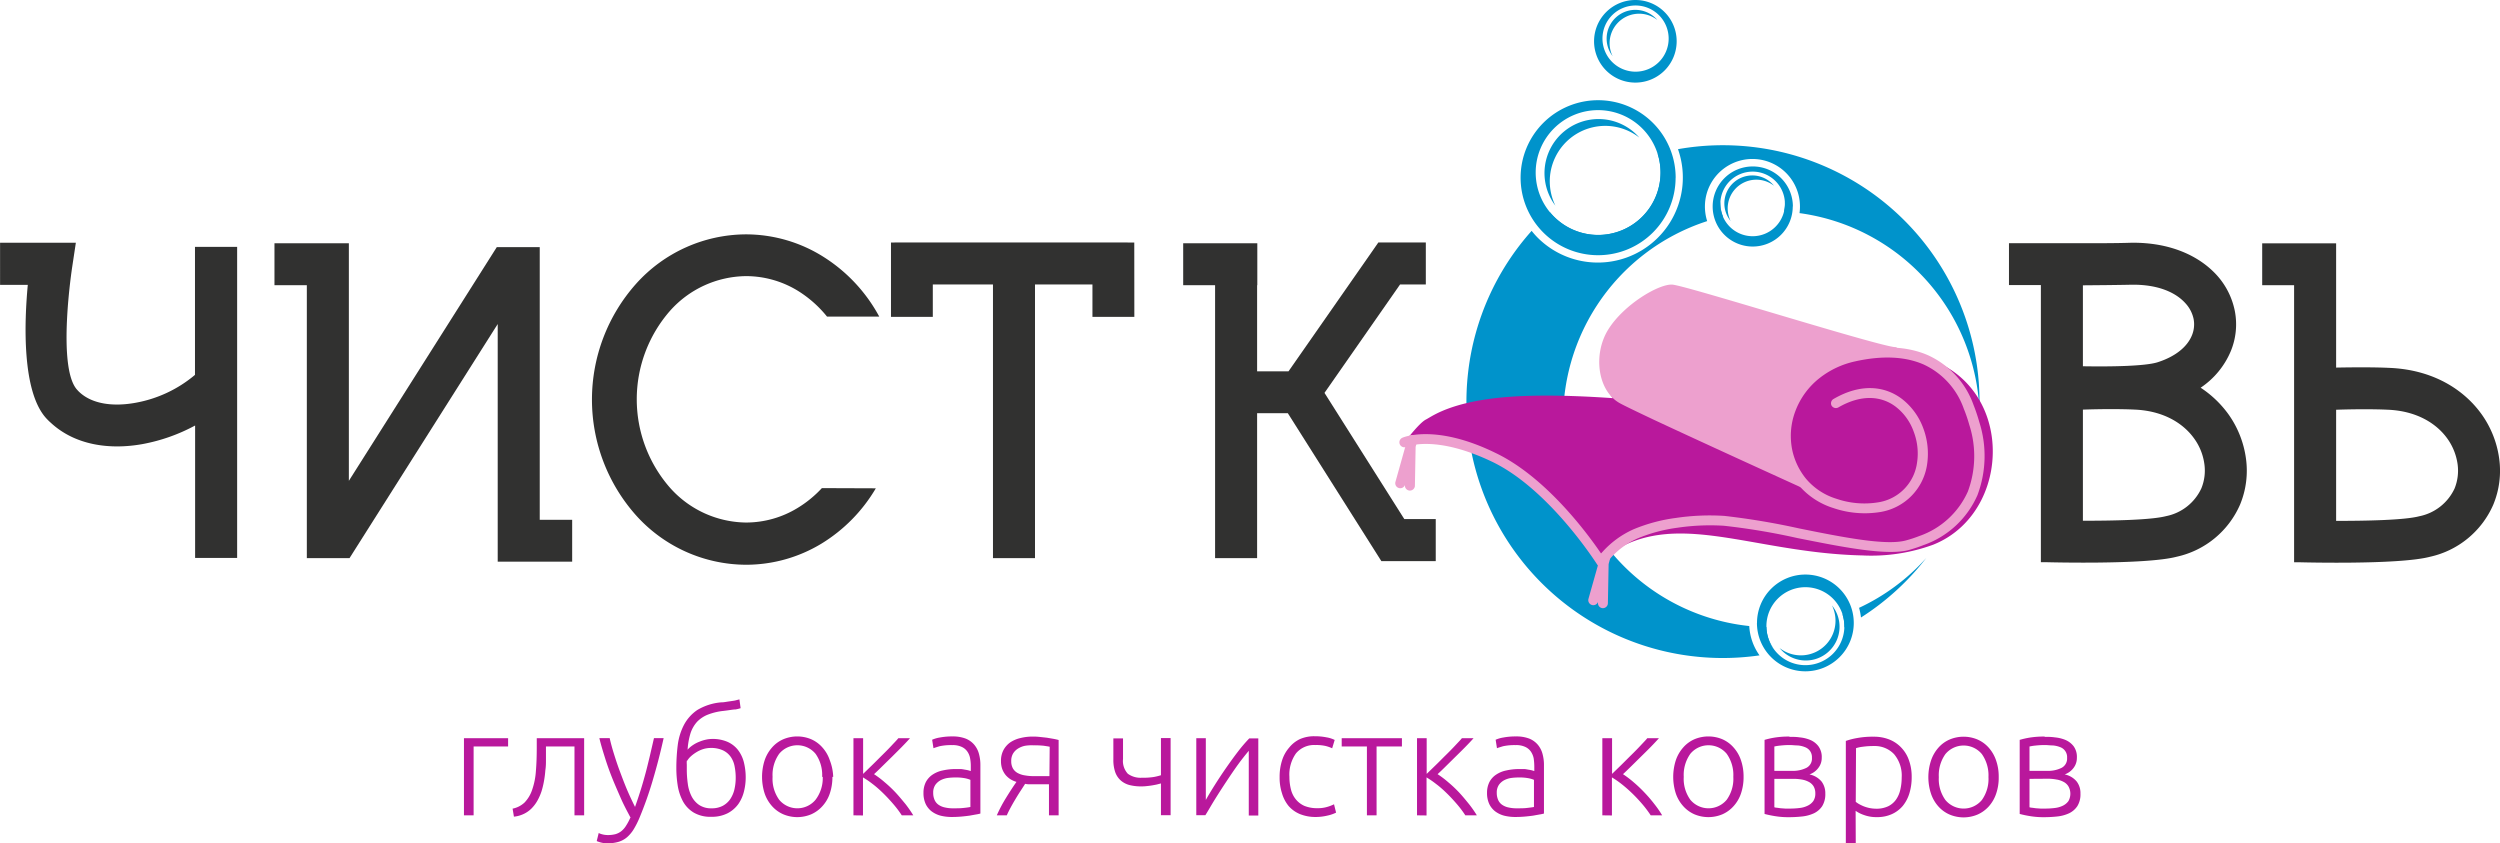 <?xml version="1.0" encoding="UTF-8"?> <svg xmlns="http://www.w3.org/2000/svg" id="Слой_1" data-name="Слой 1" viewBox="0 0 377.73 127.42"> <defs> <style>.cls-1{fill:#0093cb;}.cls-1,.cls-2,.cls-3,.cls-4{fill-rule:evenodd;}.cls-2{fill:#313130;}.cls-3{fill:#b9189c;}.cls-4{fill:#eda0ce;}</style> </defs> <path class="cls-1" d="M463.14,249.54c.38-.38.78-.76,1.18-1.13a9.43,9.43,0,0,0,16.69-6,9.61,9.61,0,0,0-.44-2.86l.86-.22a10.58,10.58,0,0,1-17.33,11.33A10,10,0,0,1,463.14,249.54Zm27.32-.47-.19,0a4.91,4.91,0,0,1-.26-1.59,4.52,4.52,0,0,1,.06-.74c0,.11,0,.23,0,.34A4.86,4.86,0,0,0,490.46,249.07Zm9.33-.78h-.13a4.91,4.91,0,0,0,.14-1.16c0-.12,0-.23,0-.35a4.74,4.74,0,0,1,.06.75,4.9,4.9,0,0,1-.06.77ZM511,308.16a31.46,31.46,0,0,0,10.16-7.54,39,39,0,0,1-9.87,9A9.46,9.46,0,0,0,511,308.16Zm-2.5,1,.4-.14a6.39,6.39,0,0,1,.15,1.4,5.06,5.06,0,0,1,0,.55l-.27.15a1.7,1.7,0,0,0,0-.22A5.86,5.86,0,0,0,508.5,309.19Zm-11.77,1.88H497a5.81,5.81,0,0,0,1.08,3.26A6.17,6.17,0,0,1,496.73,311.07ZM529.2,277c0,.55,0,1.09,0,1.63A31.44,31.44,0,0,0,502,248.52a6.63,6.63,0,0,0,.07-1,7.18,7.18,0,1,0-14.36,0,7.3,7.3,0,0,0,.34,2.21,31.44,31.44,0,0,0,6.36,61.18,8.38,8.38,0,0,0,1.55,4.43,38.73,38.73,0,0,1-34.43-64.14,11.45,11.45,0,0,0,.93,1.05,12.85,12.85,0,0,0,21.18-13.39A38.78,38.78,0,0,1,529.2,277Z" transform="translate(-230.11 -216.32)"></path> <path class="cls-2" d="M265.94,253.62v47h-6.35V280.61a27,27,0,0,1-7.91,2.8c-5,.91-10.22.18-13.88-3.2h0c-.22-.19-.43-.4-.63-.61-3.79-4-3.39-14.61-2.86-20.24h-4.19V253h11.45l-.55,3.65s-2.36,15.26.77,18.59c.1.11.2.22.31.32,2,1.87,5.23,2.21,8.47,1.62a19.18,19.18,0,0,0,9-4.22V253.62Z" transform="translate(-230.11 -216.32)"></path> <polygon class="cls-2" points="52.71 37.29 52.71 72.65 75.06 37.34 81.55 37.34 81.55 78.54 86.45 78.54 86.45 84.86 75.2 84.86 75.2 48.96 52.81 84.33 46.36 84.33 46.36 43.09 41.47 43.09 41.47 36.76 52.71 36.76 52.71 37.29"></polygon> <polygon class="cls-2" points="135.15 36.63 170.38 36.63 170.38 36.64 171.38 36.64 171.39 47.88 165.06 47.88 165.06 42.98 156.38 42.98 156.38 84.33 150.03 84.33 150.03 42.98 140.94 42.98 140.94 47.88 134.62 47.88 134.62 36.64 135.15 36.64 135.15 36.63"></polygon> <polygon class="cls-2" points="216.93 84.78 208.71 84.78 207.77 83.29 194.58 62.43 189.94 62.43 189.94 84.33 183.59 84.33 183.59 43.09 178.77 43.09 178.77 36.76 189.97 36.76 189.97 43.09 189.94 43.09 189.94 56.11 194.68 56.11 207.31 38 208.26 36.63 215.43 36.63 215.43 42.98 211.54 42.98 200.12 59.36 212.18 78.43 216.93 78.43 216.93 84.78"></polygon> <path class="cls-2" d="M362.44,290.1a24.11,24.11,0,0,1-8.2,8.35,22,22,0,0,1-11.42,3.2,22.45,22.45,0,0,1-16.63-7.49,26.29,26.29,0,0,1,0-34.93,22.42,22.42,0,0,1,16.63-7.5,22,22,0,0,1,11.76,3.43,24.24,24.24,0,0,1,8.38,9h-7.89a17.48,17.48,0,0,0-4.23-3.79,15,15,0,0,0-8-2.33,15.58,15.58,0,0,0-11.51,5.26,20.29,20.29,0,0,0,0,26.7,15.59,15.59,0,0,0,11.51,5.27,14.94,14.94,0,0,0,7.78-2.2,17,17,0,0,0,3.67-3Z" transform="translate(-230.11 -216.32)"></path> <path class="cls-3" d="M473.81,276.48c-4-.28-8.49-.47-12.68-.35-11.17.3-14.56,3.07-15.58,3.58s-3.23,3.44-3.23,3.44c12.84-1.48,21.9,6.28,29.27,18.19,10.35-9,22.37-1.5,39.87-1.1a27.23,27.23,0,0,0,10.74-1.62c13.27-5.29,12.41-28.46-6.17-29h-3l-.19,0h-.19l-.19,0h-.1c-.26,0-.51.07-.78.12h0l-.81.16h0l-.41.09c-9.5,2.14-13.09,12.24-7.89,18.86l.12.16,0,0h0l.12.15h0l0,0,.09.11,0,0,.13.14,0,0,.22.23.07.06,0,0h0l.11.1,0,0h0l.14.12,0,0h0l.14.12h0l0,0,.15.12h0l.15.12h0l.17.13h0l.15.1,0,0h0l.11.07,0,0c-5.64-2.56-17.79-8.1-24.84-11.41l-.19-.09c-2.38-1.12-4.15-2-4.84-2.35a5.11,5.11,0,0,1-1.07-.77Z" transform="translate(-230.11 -216.32)"></path> <path class="cls-4" d="M442,282.46a.75.75,0,1,0,.6,1.38s4.22-1.92,12.92,2.23,15.87,15.49,15.92,15.56h0a.76.76,0,0,0,1,.24.69.69,0,0,0,.27-.29,11.83,11.83,0,0,1,4.9-3.94,23.82,23.82,0,0,1,6-1.59,33.59,33.59,0,0,1,7-.29,102.29,102.29,0,0,1,11.09,1.86c6.67,1.33,13.55,2.72,16.87,1.79.76-.22,1.48-.46,2.14-.72a13.91,13.91,0,0,0,8.18-7.56,16.83,16.83,0,0,0,.27-11.06,26.09,26.09,0,0,0-.87-2.58,13.05,13.05,0,0,0-6.88-7.5c-3-1.31-6.78-1.56-11.31-.54a14.56,14.56,0,0,0-5.87,2.74,13.07,13.07,0,0,0-4.23,5.75,12.13,12.13,0,0,0-.47,6.85,11.75,11.75,0,0,0,2.25,4.72,11.33,11.33,0,0,0,5.36,3.58,14.68,14.68,0,0,0,7.08.59,8.53,8.53,0,0,0,7.06-7.2,10.93,10.93,0,0,0-.58-5.46,9.94,9.94,0,0,0-3.2-4.41c-2.55-1.94-6.16-2.45-10.37,0a.75.75,0,0,0-.28,1,.76.76,0,0,0,1,.28c3.6-2.09,6.62-1.7,8.71-.1a8.23,8.23,0,0,1,2.69,3.74,9.18,9.18,0,0,1,.51,4.69,7,7,0,0,1-5.88,6,13,13,0,0,1-6.3-.54,9.71,9.71,0,0,1-4.64-3.08,10.32,10.32,0,0,1-2-4.12,10.59,10.59,0,0,1,.42-6,11.46,11.46,0,0,1,3.73-5.08,13.24,13.24,0,0,1,5.28-2.47c4.2-.94,7.66-.73,10.38.46a11.55,11.55,0,0,1,6.07,6.68,22.53,22.53,0,0,1,.83,2.43,15.34,15.34,0,0,1-.21,10.08,12.52,12.52,0,0,1-7.34,6.73,19.52,19.52,0,0,1-2,.66c-3,.84-9.67-.5-16.16-1.81a109.14,109.14,0,0,0-11.27-1.89,34.83,34.83,0,0,0-7.37.31,25,25,0,0,0-6.37,1.71,13.91,13.91,0,0,0-4.91,3.66c-1.92-2.83-8.28-11.55-16-15.22C446.86,280.26,442,282.45,442,282.46Z" transform="translate(-230.11 -216.32)"></path> <path class="cls-4" d="M516.7,268.75c-.4.65-31.89-9.33-33.94-9.43s-7.28,3-9.64,6.76-1.63,9.33,1.75,11.17c.69.38,2.46,1.23,4.84,2.36l.19.09c7.05,3.3,19.2,8.84,24.84,11.4a9,9,0,0,1-2.29-2.06c-5.2-6.62-1.61-16.72,7.89-18.86a22.31,22.31,0,0,1,6-.59Z" transform="translate(-230.11 -216.32)"></path> <path class="cls-4" d="M473.39,300.68a.75.75,0,0,0-1.3-.69.74.74,0,0,0-.43.67v.66l-1.55,5.49a.76.76,0,0,0,.53.92.75.75,0,0,0,.91-.45v.17a.75.75,0,0,0,.73.76.76.76,0,0,0,.77-.74l.11-5.92Z" transform="translate(-230.11 -216.32)"></path> <path class="cls-4" d="M444.22,283a.74.74,0,0,0-.52-.92.73.73,0,0,0-.78.23.74.74,0,0,0-.43.67l0,.66-1.54,5.49a.75.75,0,0,0,.53.93.74.74,0,0,0,.9-.46v.17a.76.76,0,0,0,1.51,0l.11-5.92Z" transform="translate(-230.11 -216.32)"></path> <path class="cls-1" d="M481,242.4a9.43,9.43,0,1,1-9.43-9.44A9.43,9.43,0,0,1,481,242.4Zm2.28.77a11.71,11.71,0,1,1-11.71-11.71A11.72,11.72,0,0,1,483.29,243.17Z" transform="translate(-230.11 -216.32)"></path> <path class="cls-1" d="M482.23,222.15a5,5,0,1,1-5-5A5,5,0,0,1,482.23,222.15Zm1.21.41a6.24,6.24,0,1,1-6.24-6.24A6.23,6.23,0,0,1,483.44,222.56Z" transform="translate(-230.11 -216.32)"></path> <path class="cls-1" d="M499.8,247.12a4.88,4.88,0,1,1-4.87-4.87A4.88,4.88,0,0,1,499.8,247.12Zm1.18.4a6.05,6.05,0,1,1-6.05-6.05A6.05,6.05,0,0,1,501,247.52Z" transform="translate(-230.11 -216.32)"></path> <path class="cls-1" d="M497,310.93a5.89,5.89,0,1,1,5.89,5.89A5.88,5.88,0,0,1,497,310.93Zm-1.42-.48a7.31,7.31,0,1,1,7.31,7.3A7.31,7.31,0,0,1,495.57,310.45Z" transform="translate(-230.11 -216.32)"></path> <path class="cls-1" d="M465.12,247.4a8.17,8.17,0,0,1,12.68-10.29,8.38,8.38,0,0,0-12.68,10.29Z" transform="translate(-230.11 -216.32)"></path> <path class="cls-1" d="M473.77,224.81a4.34,4.34,0,0,1,3.43-7,4.38,4.38,0,0,1,3.32,1.53,4.46,4.46,0,0,0-7.21,3.51A4.33,4.33,0,0,0,473.77,224.81Z" transform="translate(-230.11 -216.32)"></path> <path class="cls-1" d="M491.59,249.71a4.22,4.22,0,0,1,6.56-5.32,4.33,4.33,0,0,0-7,3.4A4.4,4.4,0,0,0,491.59,249.71Z" transform="translate(-230.11 -216.32)"></path> <path class="cls-1" d="M506.91,307.8a5.1,5.1,0,0,1-7.92,6.43,5.23,5.23,0,0,0,8.45-4.12A5.26,5.26,0,0,0,506.91,307.8Z" transform="translate(-230.11 -216.32)"></path> <path class="cls-3" d="M536.75,334v4.29a1.2,1.2,0,0,0,.37.07l.59.08.7.05.7,0a11.61,11.61,0,0,0,1.47-.09,3.71,3.71,0,0,0,1.22-.35,2.25,2.25,0,0,0,.83-.69,2.26,2.26,0,0,0,0-2.23,1.87,1.87,0,0,0-.72-.67,3.27,3.27,0,0,0-1.08-.36,7,7,0,0,0-1.34-.12Zm0-1.21h2.66a4.59,4.59,0,0,0,2.18-.45,1.57,1.57,0,0,0,.84-1.51,1.6,1.6,0,0,0-1.06-1.63,3.88,3.88,0,0,0-1.09-.25c-.4,0-.81-.06-1.21-.06a12.79,12.79,0,0,0-1.42.08,7.18,7.18,0,0,0-.9.14Zm2.3-5.14c.45,0,1,0,1.52.08a5.6,5.6,0,0,1,1.59.38,3.14,3.14,0,0,1,1.25.95,2.74,2.74,0,0,1,.5,1.75,2.49,2.49,0,0,1-.49,1.52,2.9,2.9,0,0,1-1.35,1,3.17,3.17,0,0,1,1.82,1.08,2.88,2.88,0,0,1,.56,1.82,3.35,3.35,0,0,1-.47,1.89,3.12,3.12,0,0,1-1.25,1.08,5.63,5.63,0,0,1-1.76.48,18.52,18.52,0,0,1-2,.11,12.17,12.17,0,0,1-2.13-.16,15.65,15.65,0,0,1-1.57-.33V328.11a12.64,12.64,0,0,1,1.49-.34A13.38,13.38,0,0,1,539.05,327.61Zm-8.5,6.09a5.57,5.57,0,0,0-1-3.49,3.58,3.58,0,0,0-5.5,0,5.51,5.51,0,0,0-1,3.49,5.4,5.4,0,0,0,1,3.46,3.58,3.58,0,0,0,5.5,0A5.46,5.46,0,0,0,530.55,333.7Zm1.55,0a7.37,7.37,0,0,1-.39,2.5,5.51,5.51,0,0,1-1.1,1.91,5,5,0,0,1-1.68,1.23,5.42,5.42,0,0,1-4.28,0,4.87,4.87,0,0,1-1.68-1.23,5.51,5.51,0,0,1-1.1-1.91,8,8,0,0,1,0-5,5.6,5.6,0,0,1,1.1-1.93,4.78,4.78,0,0,1,1.68-1.24,5.42,5.42,0,0,1,4.28,0,4.87,4.87,0,0,1,1.68,1.24,5.6,5.6,0,0,1,1.1,1.93A7.33,7.33,0,0,1,532.1,333.7Zm-21.6,10H509V328.27a10.59,10.59,0,0,1,1.66-.43,13,13,0,0,1,2.57-.21,6.23,6.23,0,0,1,2.33.42,5,5,0,0,1,1.8,1.21,5.21,5.21,0,0,1,1.17,1.91,7.25,7.25,0,0,1,.42,2.55,8.18,8.18,0,0,1-.34,2.44,5.61,5.61,0,0,1-1,1.92,4.7,4.7,0,0,1-1.66,1.25,5.3,5.3,0,0,1-2.24.45,5.42,5.42,0,0,1-2-.33,4.91,4.91,0,0,1-1.23-.62Zm0-6.27a3.9,3.9,0,0,0,.5.34,6.74,6.74,0,0,0,.71.34,5.65,5.65,0,0,0,.88.26,5.38,5.38,0,0,0,1,.1,4.11,4.11,0,0,0,1.81-.37,3.16,3.16,0,0,0,1.18-1,4.17,4.17,0,0,0,.65-1.5,7.86,7.86,0,0,0,.21-1.84,5,5,0,0,0-1.15-3.53,4,4,0,0,0-3-1.23,11.67,11.67,0,0,0-1.75.11,5.26,5.26,0,0,0-1,.21ZM498.2,334v4.29a1.2,1.2,0,0,0,.37.07l.58.08.7.05.71,0a11.61,11.61,0,0,0,1.47-.09,3.58,3.58,0,0,0,1.21-.35,2.2,2.2,0,0,0,.84-.69,2,2,0,0,0,.31-1.17,2.06,2.06,0,0,0-.26-1.06,1.87,1.87,0,0,0-.72-.67,3.43,3.43,0,0,0-1.08-.36A7,7,0,0,0,501,334Zm0-1.21h2.65a4.63,4.63,0,0,0,2.19-.45,1.57,1.57,0,0,0,.84-1.51,1.67,1.67,0,0,0-.3-1.06,1.65,1.65,0,0,0-.77-.57,3.73,3.73,0,0,0-1.08-.25c-.4,0-.81-.06-1.21-.06a12.79,12.79,0,0,0-1.42.08,7.18,7.18,0,0,0-.9.14Zm2.29-5.14c.46,0,1,0,1.53.08a5.54,5.54,0,0,1,1.58.38,3,3,0,0,1,1.25.95,2.74,2.74,0,0,1,.51,1.75,2.44,2.44,0,0,1-.5,1.52,2.85,2.85,0,0,1-1.35,1,3.23,3.23,0,0,1,1.83,1.08,2.94,2.94,0,0,1,.56,1.82,3.43,3.43,0,0,1-.47,1.89,3.12,3.12,0,0,1-1.25,1.08,5.63,5.63,0,0,1-1.76.48,18.66,18.66,0,0,1-2,.11,12.09,12.09,0,0,1-2.13-.16,15.65,15.65,0,0,1-1.57-.33V328.11a11.76,11.76,0,0,1,1.49-.34A13.18,13.18,0,0,1,500.49,327.61ZM492,333.7a5.51,5.51,0,0,0-1-3.49,3.57,3.57,0,0,0-5.49,0,5.51,5.51,0,0,0-1,3.49,5.4,5.4,0,0,0,1,3.46,3.57,3.57,0,0,0,5.49,0A5.4,5.4,0,0,0,492,333.7Zm1.55,0a7.62,7.62,0,0,1-.39,2.5,5.37,5.37,0,0,1-1.11,1.91,4.93,4.93,0,0,1-1.67,1.23,5.45,5.45,0,0,1-4.29,0,4.93,4.93,0,0,1-1.67-1.23,5.53,5.53,0,0,1-1.11-1.91,8.21,8.21,0,0,1,0-5,5.62,5.62,0,0,1,1.11-1.93,4.83,4.83,0,0,1,1.67-1.24,5.45,5.45,0,0,1,4.29,0,4.83,4.83,0,0,1,1.67,1.24,5.46,5.46,0,0,1,1.11,1.93A7.58,7.58,0,0,1,493.55,333.7Zm-21.34,5.81V327.86h1.47v5.39l1.41-1.37c.51-.5,1-1,1.52-1.51s1-1,1.39-1.42.77-.8,1-1.09h1.76c-.35.39-.76.83-1.24,1.32s-1,1-1.48,1.47l-1.46,1.44c-.48.47-.89.87-1.25,1.2a15.1,15.1,0,0,1,1.62,1.23,20.23,20.23,0,0,1,1.65,1.57,21.51,21.51,0,0,1,1.49,1.74,15.53,15.53,0,0,1,1.16,1.68h-1.73a16.57,16.57,0,0,0-1.27-1.69c-.49-.57-1-1.12-1.54-1.64a20.28,20.28,0,0,0-1.6-1.4,13.2,13.2,0,0,0-1.45-1v5.75Zm-13.06-11.92a5.38,5.38,0,0,1,2,.32,3.31,3.31,0,0,1,1.29.91,3.56,3.56,0,0,1,.72,1.36,6.25,6.25,0,0,1,.23,1.71v7.35a5.11,5.11,0,0,1-.66.14l-1,.18c-.37.05-.79.1-1.25.14s-.92.06-1.4.06a7,7,0,0,1-1.71-.2,3.94,3.94,0,0,1-1.35-.65,3.1,3.1,0,0,1-.9-1.12,3.87,3.87,0,0,1-.33-1.68,3.56,3.56,0,0,1,.36-1.63,3,3,0,0,1,1-1.11,4.26,4.26,0,0,1,1.55-.64,8.69,8.69,0,0,1,2-.21c.2,0,.42,0,.66,0s.46.05.67.09a5.28,5.28,0,0,1,.57.11l.33.1v-.72a9,9,0,0,0-.09-1.18,2.79,2.79,0,0,0-.4-1,2.09,2.09,0,0,0-.86-.74,3.17,3.17,0,0,0-1.45-.28,8.2,8.2,0,0,0-1.92.17c-.42.13-.73.22-.92.3l-.2-1.28a4.63,4.63,0,0,1,1.18-.34A9.74,9.74,0,0,1,459.15,327.59Zm.13,10.86c.57,0,1.07,0,1.5-.05s.79-.09,1.1-.15v-4.1a4,4,0,0,0-.79-.24,7.3,7.3,0,0,0-1.49-.12,8.9,8.9,0,0,0-1.13.07,3.5,3.5,0,0,0-1.08.34,2.32,2.32,0,0,0-.81.71,2.05,2.05,0,0,0-.32,1.2,2.6,2.6,0,0,0,.22,1.1,1.71,1.71,0,0,0,.61.72,2.59,2.59,0,0,0,.94.39A5.33,5.33,0,0,0,459.28,338.45Zm-15.07,1.06V327.86h1.46v5.39l1.41-1.37c.52-.5,1-1,1.52-1.51s1-1,1.39-1.42.77-.8,1-1.09h1.76c-.34.39-.76.83-1.24,1.32s-1,1-1.48,1.47l-1.46,1.44c-.47.47-.89.87-1.25,1.2a15.1,15.1,0,0,1,1.62,1.23,18.83,18.83,0,0,1,1.66,1.57c.53.57,1,1.15,1.48,1.74a17.31,17.31,0,0,1,1.17,1.68h-1.74a15.22,15.22,0,0,0-1.27-1.69c-.49-.57-1-1.12-1.53-1.64s-1.07-1-1.61-1.4a13.2,13.2,0,0,0-1.45-1v5.75Zm-2.28-11.65v1.24H438.1v10.41h-1.46V329.1h-3.81v-1.24Zm-13,11.9a6.29,6.29,0,0,1-2.39-.43,4.63,4.63,0,0,1-1.73-1.23,5.38,5.38,0,0,1-1-1.92,7.66,7.66,0,0,1-.36-2.46,8,8,0,0,1,.37-2.51,5.41,5.41,0,0,1,1.07-1.93A4.66,4.66,0,0,1,426.5,328a5.32,5.32,0,0,1,2.23-.44,9,9,0,0,1,1.77.16,4.42,4.42,0,0,1,1.27.4l-.38,1.26a5.43,5.43,0,0,0-1-.35,6.22,6.22,0,0,0-1.52-.14,3.56,3.56,0,0,0-2.94,1.25,5.52,5.52,0,0,0-1,3.55,7.55,7.55,0,0,0,.23,1.9,3.78,3.78,0,0,0,.73,1.49,3.47,3.47,0,0,0,1.3,1,5,5,0,0,0,1.95.35,4.84,4.84,0,0,0,1.59-.22,5.88,5.88,0,0,0,.94-.37l.31,1.26a5.31,5.31,0,0,1-1.27.44A7.67,7.67,0,0,1,428.89,339.76Zm-10.14-10c-.45.54-1,1.22-1.57,2s-1.19,1.7-1.8,2.62-1.19,1.82-1.75,2.72-1,1.7-1.44,2.39h-1.37V327.86h1.44v9.33c.36-.65.81-1.4,1.34-2.24s1.1-1.71,1.7-2.57,1.2-1.7,1.81-2.49a23.42,23.42,0,0,1,1.71-2h1.37v11.65h-1.44Zm-20.46-1.87h1.46V331a2.84,2.84,0,0,0,.73,2.23,3.27,3.27,0,0,0,2.11.6,10.46,10.46,0,0,0,1.79-.11,8.44,8.44,0,0,0,1.1-.27v-5.61h1.46v11.65h-1.46v-4.8l-.46.12c-.21.06-.45.1-.72.15s-.55.09-.86.12a7.3,7.3,0,0,1-.94.06,7.2,7.2,0,0,1-1.75-.2,3.25,3.25,0,0,1-1.32-.68,3.05,3.05,0,0,1-.85-1.25,5.62,5.62,0,0,1-.29-1.92Zm-9.62,1.26c-.18-.05-.48-.09-.88-.15a13.45,13.45,0,0,0-1.56-.07A6.26,6.26,0,0,0,385,329a3.15,3.15,0,0,0-1.07.42,2.24,2.24,0,0,0-.75.75,2.14,2.14,0,0,0-.28,1.14,2.23,2.23,0,0,0,.24,1.09,1.88,1.88,0,0,0,.7.7,3.31,3.31,0,0,0,1.1.37,7.79,7.79,0,0,0,1.43.12h2.3ZM385,334.75l-.73,1.13c-.27.41-.52.82-.77,1.24s-.49.84-.71,1.25-.41.79-.56,1.14h-1.51a21.09,21.09,0,0,1,1.42-2.68c.55-.9,1.07-1.69,1.55-2.37a4.18,4.18,0,0,1-.87-.38,3.39,3.39,0,0,1-.74-.63,3.25,3.25,0,0,1-.53-.91,3.53,3.53,0,0,1-.2-1.21,3.49,3.49,0,0,1,.37-1.67,3.39,3.39,0,0,1,1-1.15,4.61,4.61,0,0,1,1.54-.67,7.73,7.73,0,0,1,1.9-.23,9.15,9.15,0,0,1,1,.05l1.11.12,1,.17c.32.06.58.12.79.18v11.38h-1.46v-4.69h-3A2.78,2.78,0,0,1,385,334.75Zm-11-7.16a5.38,5.38,0,0,1,2,.32,3.31,3.31,0,0,1,1.29.91,3.56,3.56,0,0,1,.72,1.36,6.25,6.25,0,0,1,.23,1.71v7.35a5.11,5.11,0,0,1-.66.14l-1,.18c-.37.05-.79.1-1.25.14s-.92.06-1.4.06a7,7,0,0,1-1.71-.2,3.94,3.94,0,0,1-1.35-.65,3.1,3.1,0,0,1-.9-1.12,3.87,3.87,0,0,1-.33-1.68,3.56,3.56,0,0,1,.36-1.63,3.1,3.1,0,0,1,1-1.11,4.26,4.26,0,0,1,1.55-.64,8.66,8.66,0,0,1,2-.21c.21,0,.44,0,.67,0s.46.05.68.09a5.56,5.56,0,0,1,.56.11l.33.1v-.72a6.48,6.48,0,0,0-.1-1.18,2.61,2.61,0,0,0-.39-1,2.09,2.09,0,0,0-.86-.74,3.17,3.17,0,0,0-1.45-.28,8.2,8.2,0,0,0-1.92.17c-.42.13-.72.22-.92.3l-.2-1.28a4.63,4.63,0,0,1,1.18-.34A9.74,9.74,0,0,1,374.09,327.59Zm.13,10.86c.57,0,1.07,0,1.5-.05a10.92,10.92,0,0,0,1.1-.15v-4.1a4,4,0,0,0-.79-.24,7.3,7.3,0,0,0-1.49-.12,8.9,8.9,0,0,0-1.13.07,3.5,3.5,0,0,0-1.08.34,2.32,2.32,0,0,0-.81.71,2.05,2.05,0,0,0-.32,1.2,2.6,2.6,0,0,0,.22,1.1,1.71,1.71,0,0,0,.61.72,2.59,2.59,0,0,0,.94.39A5.33,5.33,0,0,0,374.22,338.45Zm-15.07,1.06V327.86h1.46v5.39l1.41-1.37c.52-.5,1-1,1.52-1.51s1-1,1.39-1.42.77-.8,1-1.09h1.76c-.34.39-.76.83-1.24,1.32s-1,1-1.47,1.47l-1.47,1.44c-.47.47-.89.87-1.25,1.2a15.1,15.1,0,0,1,1.62,1.23,18.83,18.83,0,0,1,1.66,1.57c.53.57,1,1.15,1.49,1.74a19,19,0,0,1,1.16,1.68h-1.74a15.22,15.22,0,0,0-1.27-1.69c-.49-.57-1-1.12-1.53-1.64s-1.07-1-1.6-1.4a13.23,13.23,0,0,0-1.46-1v5.75Zm-4.73-5.81a5.51,5.51,0,0,0-1-3.49,3.57,3.57,0,0,0-5.49,0,5.51,5.51,0,0,0-1,3.49,5.4,5.4,0,0,0,1,3.46,3.57,3.57,0,0,0,5.49,0A5.4,5.4,0,0,0,354.42,333.7Zm1.55,0a7.62,7.62,0,0,1-.39,2.5,5.37,5.37,0,0,1-1.11,1.91,4.93,4.93,0,0,1-1.67,1.23,5.42,5.42,0,0,1-4.28,0,4.87,4.87,0,0,1-1.68-1.23,5.53,5.53,0,0,1-1.11-1.91,8.21,8.21,0,0,1,0-5,5.62,5.62,0,0,1,1.11-1.93,4.78,4.78,0,0,1,1.68-1.24,5.42,5.42,0,0,1,4.28,0,4.83,4.83,0,0,1,1.67,1.24,5.46,5.46,0,0,1,1.11,1.93A7.58,7.58,0,0,1,356,333.7Zm-22-2.44a4.07,4.07,0,0,0,0,.59v.74a15.18,15.18,0,0,0,.15,2.14,5.83,5.83,0,0,0,.56,1.88,3.55,3.55,0,0,0,1.15,1.33,3.23,3.23,0,0,0,1.88.51,3.54,3.54,0,0,0,1.68-.37,3.25,3.25,0,0,0,1.13-1,4.46,4.46,0,0,0,.64-1.47,7.72,7.72,0,0,0,.2-1.76,8.67,8.67,0,0,0-.16-1.7,3.69,3.69,0,0,0-.57-1.44,3,3,0,0,0-1.16-1,4.24,4.24,0,0,0-1.91-.38,3.87,3.87,0,0,0-1.1.17,4.45,4.45,0,0,0-1,.45,5.6,5.6,0,0,0-.86.63A3,3,0,0,0,333.94,331.26Zm.09-1.64a4.13,4.13,0,0,1,.83-.72,4.93,4.93,0,0,1,1-.52,5.77,5.77,0,0,1,1-.31,4.54,4.54,0,0,1,.93-.1,5.56,5.56,0,0,1,2.26.42,4.11,4.11,0,0,1,1.58,1.19,5.07,5.07,0,0,1,.92,1.86,9.48,9.48,0,0,1,.29,2.41,8.64,8.64,0,0,1-.25,2,5.73,5.73,0,0,1-.84,1.92,4.62,4.62,0,0,1-1.61,1.41,5.21,5.21,0,0,1-2.51.55,4.93,4.93,0,0,1-2.65-.64,4.53,4.53,0,0,1-1.62-1.69,7.61,7.61,0,0,1-.79-2.37,17,17,0,0,1-.21-2.67,28.46,28.46,0,0,1,.22-3.53,9.06,9.06,0,0,1,.94-3,6.23,6.23,0,0,1,2-2.23,8.39,8.39,0,0,1,3.6-1.16c.45,0,.82-.09,1.12-.13l.76-.11a3.49,3.49,0,0,0,.5-.11l.39-.1.18,1.33a5,5,0,0,1-.77.19c-.36,0-1,.13-1.8.22a9.15,9.15,0,0,0-2.34.55,4.62,4.62,0,0,0-1.66,1.09,4.86,4.86,0,0,0-1,1.74A10.63,10.63,0,0,0,334,329.62Zm-8.64,10.14c-.49-.92-1-1.87-1.43-2.86s-.88-2-1.28-3-.76-2-1.09-3.05-.62-2-.86-3h1.56c.16.72.37,1.5.63,2.33s.54,1.7.87,2.58.67,1.8,1.06,2.73.82,1.84,1.27,2.75c.33-.93.62-1.81.88-2.64s.49-1.65.71-2.46.42-1.66.63-2.52l.64-2.77h1.46q-.72,3.27-1.64,6.35a54.43,54.43,0,0,1-2,5.66,12.93,12.93,0,0,1-.88,1.75,5.23,5.23,0,0,1-1,1.2,3.55,3.55,0,0,1-1.28.7,5.89,5.89,0,0,1-1.73.23,3.64,3.64,0,0,1-1-.14,4.16,4.16,0,0,1-.58-.2l.3-1.22a2.13,2.13,0,0,0,.5.19,3.15,3.15,0,0,0,.87.12,4.47,4.47,0,0,0,1.14-.13,2.61,2.61,0,0,0,.91-.46,3.23,3.23,0,0,0,.73-.85A7.87,7.87,0,0,0,325.39,339.76ZM312.6,329.1v.47c0,.45,0,.95,0,1.48s0,1.07-.09,1.63a15.37,15.37,0,0,1-.21,1.66,12.87,12.87,0,0,1-.37,1.54,8.14,8.14,0,0,1-.62,1.41,5.43,5.43,0,0,1-.88,1.17,4.22,4.22,0,0,1-1.17.83,4.37,4.37,0,0,1-1.5.42l-.2-1.21a3.68,3.68,0,0,0,1.81-.93,5.07,5.07,0,0,0,1.14-1.91,10.74,10.74,0,0,0,.57-2.85c.09-1.08.13-2.25.13-3.53v-1.42h7.16v11.65h-1.46V329.1Zm-5.72,0h-5.21v10.41h-1.46V327.86h6.67Z" transform="translate(-230.11 -216.32)"></path> <path class="cls-2" d="M583.08,271.86c2.67-.05,5.78-.07,8.19.05,6.39.3,11.07,3.2,13.79,7a15,15,0,0,1,2.65,6.65,13.38,13.38,0,0,1-.88,7,13.63,13.63,0,0,1-9.59,7.89c-4.78,1.25-19.87.82-19.91.82h-.6V259.41h-4.82v-6.32h11.17Zm0,23.16c4.45,0,10.29-.1,12.57-.7a7.49,7.49,0,0,0,5.33-4.2,7.2,7.2,0,0,0,.45-3.69,8.73,8.73,0,0,0-1.53-3.82c-1.69-2.37-4.7-4.18-8.92-4.38-2.31-.11-5.32-.09-7.9,0Z" transform="translate(-230.11 -216.32)"></path> <path class="cls-2" d="M544.82,295c4.45,0,10.29-.1,12.58-.7a7.47,7.47,0,0,0,5.32-4.2,7.09,7.09,0,0,0,.45-3.69,8.5,8.5,0,0,0-1.53-3.82c-1.69-2.37-4.7-4.18-8.92-4.38-2.31-.11-5.31-.09-7.9,0Zm-6.35-35.61h-4.82v-6.32h9.86v0h.81v0c2.61,0,5.64,0,7.68-.07,6-.11,10.43,2,13.07,4.92a11.37,11.37,0,0,1,2.71,5.42,10.62,10.62,0,0,1-.6,6,12.44,12.44,0,0,1-4.57,5.56,16,16,0,0,1,4.19,4,15,15,0,0,1,2.65,6.65,13.38,13.38,0,0,1-.88,7,13.63,13.63,0,0,1-9.59,7.89c-4.77,1.25-19.86.82-19.91.82h-.6Zm6.35,12.27c4.11.07,9.33,0,11.27-.6,2.85-.91,4.55-2.44,5.21-4.09a4.36,4.36,0,0,0,.25-2.44,5,5,0,0,0-1.22-2.37c-1.52-1.71-4.28-2.89-8.23-2.82-2.31.05-5,.07-7.28.09Z" transform="translate(-230.11 -216.32)"></path> </svg> 